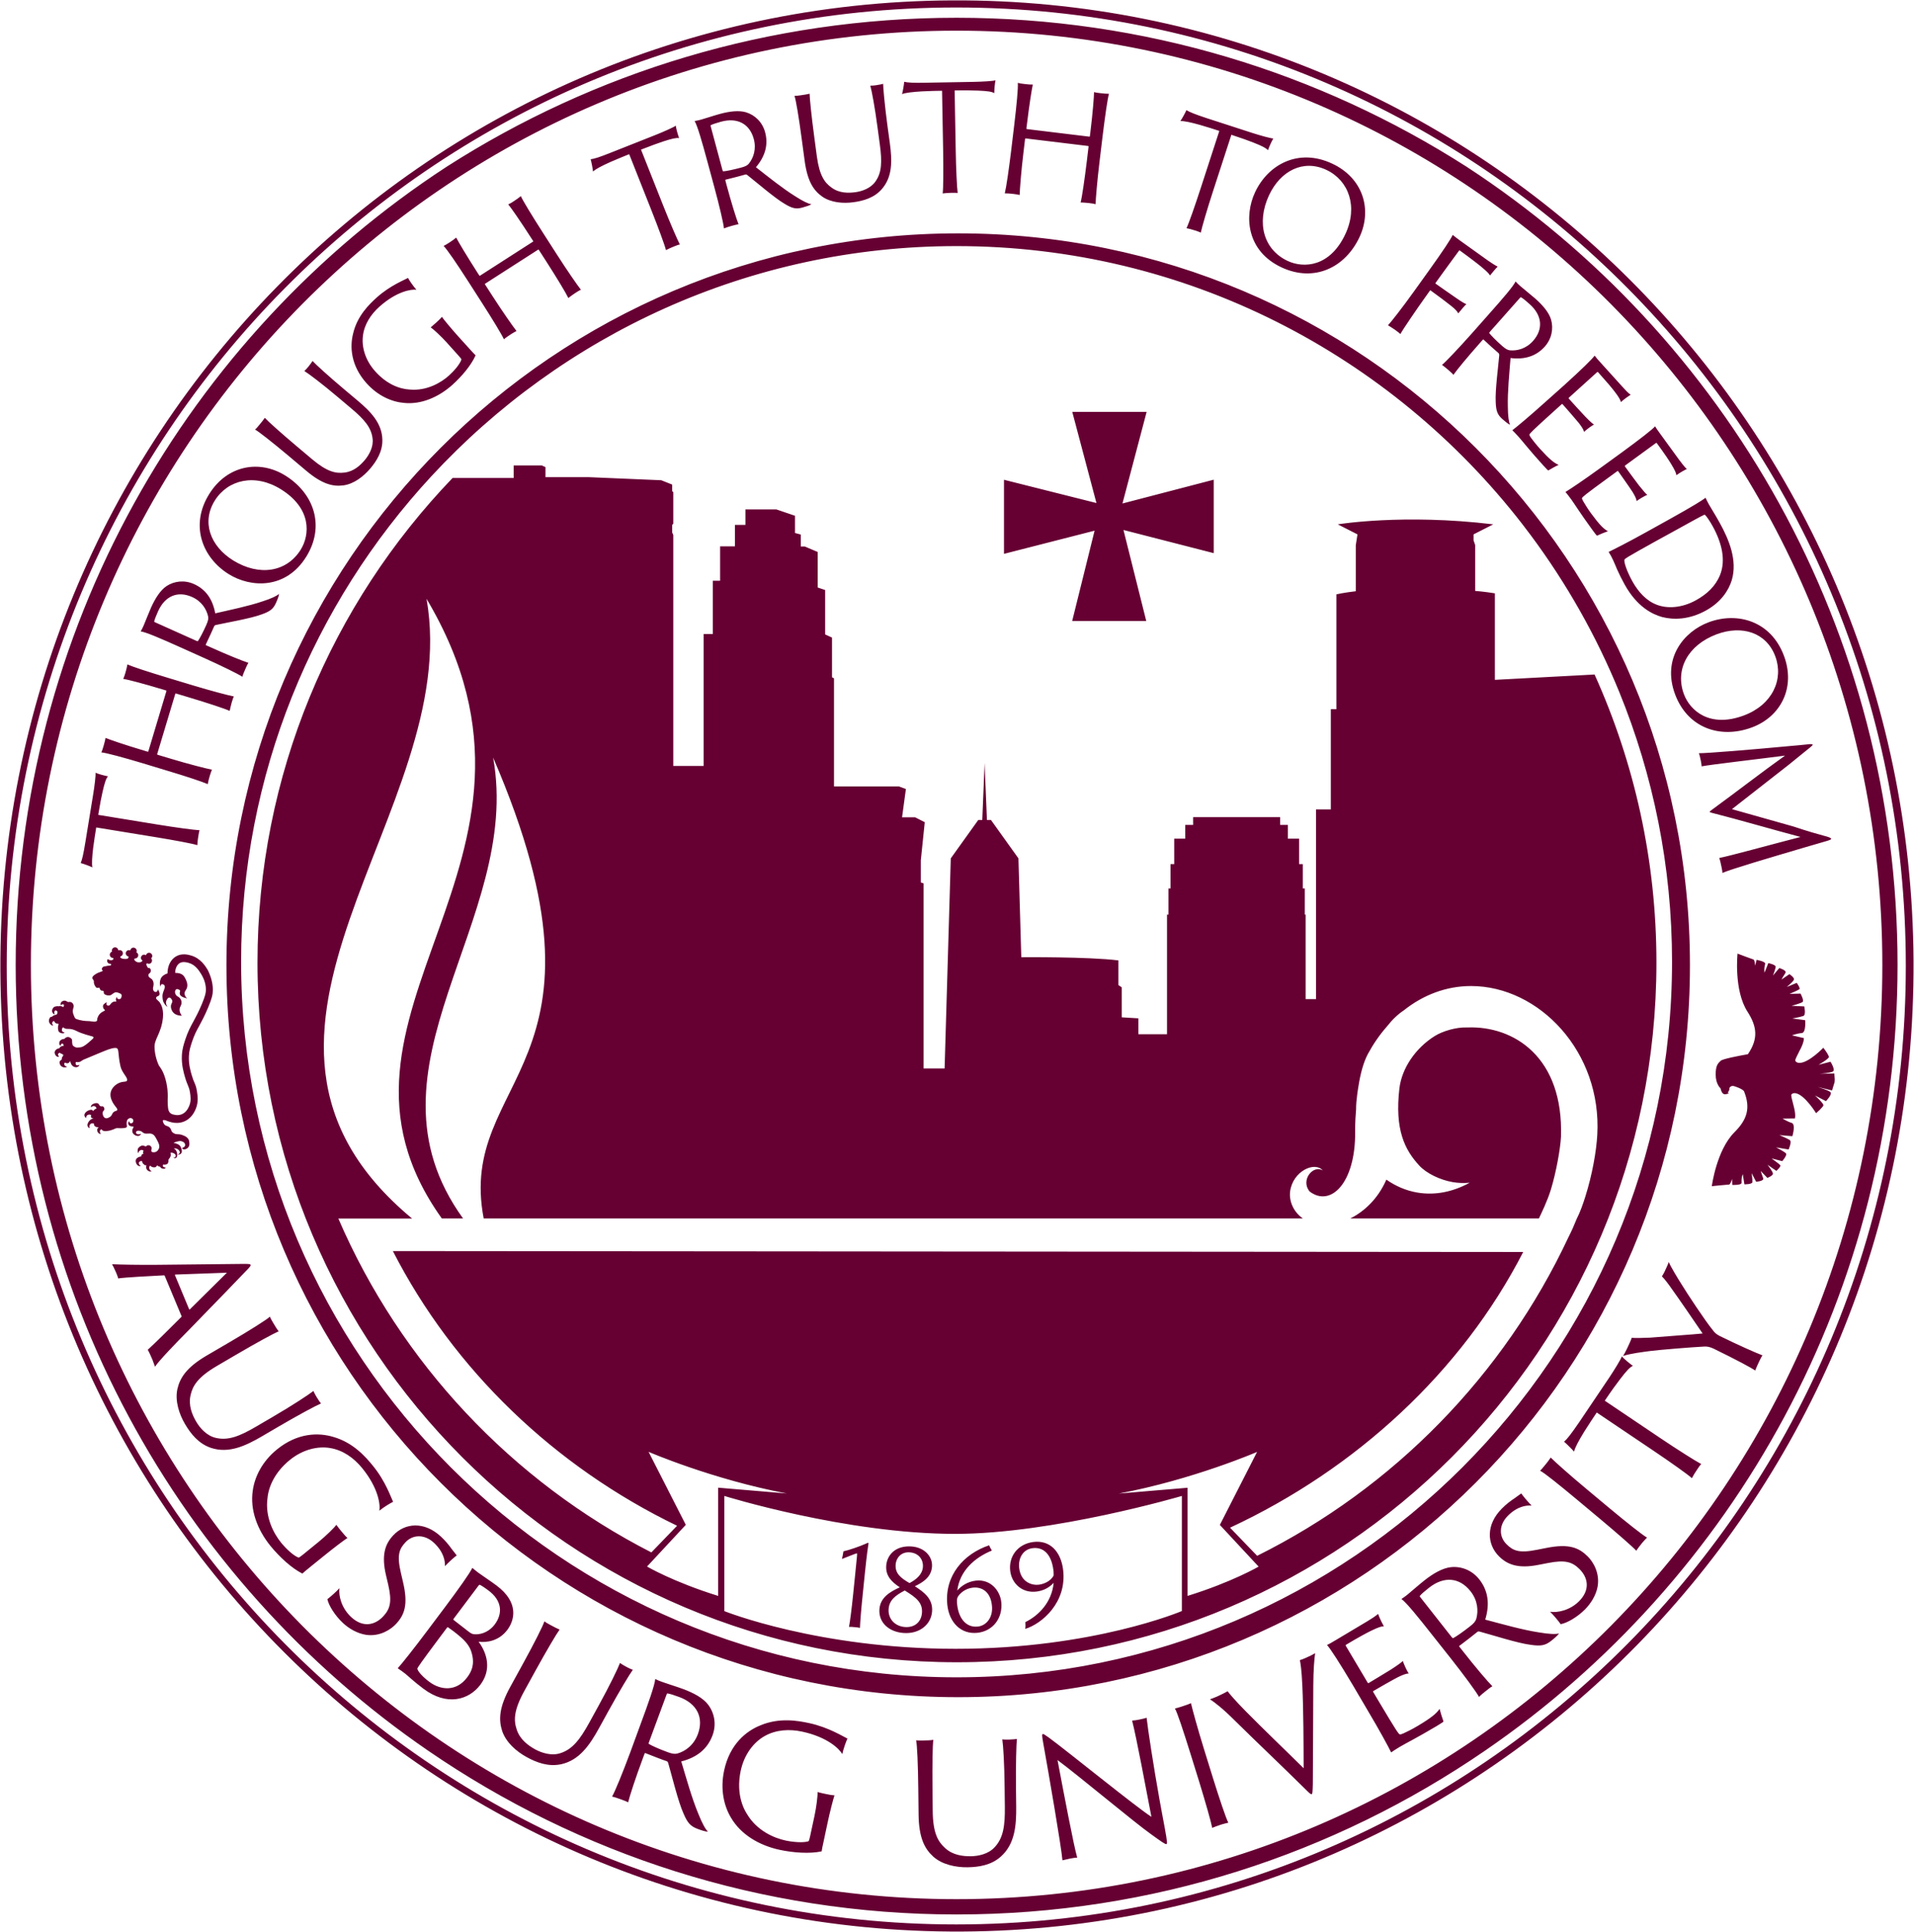 <?xml version="1.0" encoding="utf-8"?>
<!-- Generator: Adobe Illustrator 22.0.1, SVG Export Plug-In . SVG Version: 6.00 Build 0)  -->
<svg version="1.1" id="Layer_1" xmlns="http://www.w3.org/2000/svg" xmlns:xlink="http://www.w3.org/1999/xlink" x="0px" y="0px"
	 width="247.83px" height="250.1px" viewBox="0 0 247.83 250.1" enable-background="new 0 0 247.83 250.1" xml:space="preserve">
<path fill="#660033" d="M27.56,128.19c-0.01,0.53-0.1,1.02-0.61,2.24c-0.45,1.07-0.81,1.74-1.13,2.33
	c-0.36,0.66-0.65,1.18-0.95,2.09c-0.21,0.64-0.38,1.15-0.41,1.87c-0.05,1.04,0.21,1.94,0.37,2.48c0.13,0.45,0.24,0.72,0.34,0.94
	c0.13,0.31,0.25,0.58,0.33,1.13c0.09,0.6,0.21,1.34-0.12,2.2c-0.33,0.86-0.86,1.44-1.55,1.72c-0.16,0.07-0.33,0.11-0.48,0.14
	c-0.55,0.1-1.03,0-1.36-0.1c-0.14-0.03-0.34-0.11-0.56-0.2c-0.05-0.02-0.13-0.02-0.26-0.03c-0.04,0-0.05,0-0.06,0.01
	c-0.07,0.05,0.01,0.33,0.13,0.5c0.22,0.32,0.46,0.18,0.75,0.48c0.26,0.28,0.1,0.46,0.49,0.7c0.39,0.24,0.56,0.06,1.08,0.23
	c0.51,0.17,0.88,0.41,0.94,0.86c0.03,0.25,0.07,0.54-0.15,0.78c-0.23,0.24-0.51,0.28-0.66,0.2c-0.08-0.04-0.14-0.13-0.14-0.14
	c0,0,0.41-0.09,0.42-0.37c0.01-0.28-0.2-0.44-0.5-0.52c-0.3-0.08-1,0.19-0.99,0.24c0,0.01,0.12,0,0.28,0.05
	c0.16,0.05,0.33,0.12,0.49,0.25c0.16,0.13,0.24,0.45,0.26,0.51c0.03,0.12,0.09,0.37-0.06,0.54c-0.07,0.08-0.2,0.15-0.32,0.14
	c-0.06-0.01-0.13-0.04-0.13-0.05c0-0.01,0.05,0,0.1-0.01c0.09-0.02,0.16-0.11,0.18-0.18c0.05-0.17-0.14-0.37-0.29-0.46
	c-0.22-0.13-0.48-0.1-0.48-0.07c0,0.01,0.04,0.03,0.09,0.05c0.24,0.13,0.31,0.45,0.32,0.53c0.02,0.11,0.09,0.42-0.08,0.58
	c-0.01,0.01-0.12,0.12-0.23,0.09c-0.08-0.02-0.17-0.12-0.17-0.12s0.14,0.06,0.24-0.01c0.1-0.07,0.09-0.29,0.01-0.37
	c-0.08-0.08-0.17-0.15-0.3-0.19c-0.12-0.03-0.27-0.04-0.3-0.02c-0.04,0.03,0.02,0.11,0.02,0.24c0.01,0.17-0.06,0.3-0.09,0.36
	c-0.09,0.17-0.16,0.17-0.2,0.31c-0.03,0.1,0.01,0.11-0.01,0.23c-0.01,0.06-0.04,0.24-0.18,0.33c-0.08,0.04-0.17,0.05-0.3,0.07
	c-0.03,0-0.05,0-0.07,0c-0.05-0.01-0.07-0.02-0.09-0.02c-0.05,0.01-0.1,0.1-0.09,0.18c0.02,0.12,0.19,0.22,0.31,0.21
	c0.02,0,0.05-0.01,0.06,0.01c0.01,0.02-0.03,0.08-0.07,0.11c-0.09,0.06-0.23,0.06-0.39,0.01c-0.21-0.07-0.25-0.23-0.26-0.24
	c-0.02-0.01-0.04,0-0.04,0c-0.05,0.01-0.13-0.02-0.19-0.06c-0.17-0.13-0.15-0.11-0.25,0.03c-0.08,0.12-0.19,0.12-0.33,0.12
	c-0.13,0-0.33-0.07-0.43-0.18c-0.01-0.01-0.03-0.03-0.05-0.03c-0.06,0-0.13,0.16-0.12,0.3c0.01,0.15,0.13,0.33,0.26,0.38
	c0.01,0.01,0.04,0.02,0.04,0.03c0,0.03-0.13,0.05-0.23,0.03c-0.19-0.03-0.31-0.17-0.34-0.2c-0.01-0.01-0.18-0.23-0.12-0.48
	c0.04-0.17,0.05-0.12,0.04-0.13c0,0,0,0-0.03,0.01c0,0-0.01,0-0.02,0c-0.22,0.04-0.32-0.16-0.32-0.16c-0.07-0.01-0.1-0.06-0.14-0.16
	c-0.01-0.02-0.03-0.09-0.06-0.17c-0.01-0.02-0.01-0.03-0.01-0.03c-0.05-0.06-0.29-0.02-0.38,0.12c-0.08,0.14,0.01,0.34,0.12,0.42
	c0.06,0.05,0.11,0.06,0.1,0.07c-0.01,0.03-0.23,0.05-0.37-0.05c-0.21-0.15-0.36-0.54-0.25-0.79c0.12-0.26,0.53-0.39,0.61-0.38
	c0.01,0,0.04,0.01,0.06-0.01c0.02-0.02,0.01-0.05,0.01-0.08c0-0.1,0.11-0.21,0.21-0.25c0.04-0.01,0.07-0.01,0.08-0.03
	c0.01-0.04-0.06-0.06-0.07-0.14c0-0.06,0.03-0.12,0.06-0.18c0.01-0.02,0.02-0.03,0.02-0.04c0-0.06-0.13-0.12-0.24-0.12
	c-0.19-0.01-0.38,0.16-0.43,0.33c-0.02,0.05-0.01,0.09-0.02,0.09c-0.03,0-0.12-0.26-0.06-0.52c0.02-0.08,0.08-0.19,0.26-0.33
	c0.05-0.04,0.24-0.17,0.45-0.13c0.21,0.04,0.33,0.14,0.4,0.09c0.02-0.01,0.01-0.03,0.03-0.06c0.06-0.09,0.26-0.11,0.41-0.05
	c0.15,0.07,0.26,0.23,0.25,0.37c0,0.06-0.03,0.09-0.04,0.2c-0.01,0.09-0.02,0.15,0.01,0.2c0.06,0.12,0.3,0.13,0.47,0.09
	c0.35-0.07,0.49-0.45,0.51-0.49c0.12-0.35-0.05-0.69-0.25-1.06c-0.23-0.43-0.34-0.65-0.6-0.78c-0.45-0.21-0.84,0.1-1.24-0.21
	c-0.08-0.06-0.14-0.13-0.28-0.18c-0.19-0.07-0.49-0.09-0.58,0.07c-0.04,0.06-0.04,0.15-0.01,0.21c0.08,0.14,0.34,0.16,0.51,0.11
	c0.06-0.02,0.11-0.05,0.12-0.04c0.02,0.02-0.07,0.16-0.2,0.23c-0.22,0.12-0.48-0.01-0.54-0.04c-0.06-0.03-0.28-0.14-0.36-0.38
	c-0.07-0.21,0-0.41,0.01-0.43c0.06-0.15,0.16-0.23,0.12-0.29c-0.02-0.04-0.08-0.03-0.18-0.04c-0.1-0.01-0.28-0.04-0.4-0.15
	c-0.11-0.11-0.14-0.29-0.08-0.41c0.02-0.05,0.07-0.11,0.1-0.1c0.04,0.01,0.01,0.12,0.08,0.19c0.06,0.07,0.18,0.07,0.26,0.04
	c0.15-0.05,0.23-0.24,0.19-0.39c-0.04-0.18-0.22-0.24-0.23-0.25c-0.17-0.06-0.35,0.02-0.45,0.11c-0.18,0.16-0.18,0.43-0.18,0.58
	c0,0.26,0.08,0.35,0.01,0.45c-0.05,0.08-0.16,0.12-0.43,0.14c-0.42,0.04-0.56-0.01-0.8,0c-0.32,0.02-0.25,0.12-0.86,0.29
	c0,0-0.79,0.22-1.04,0.01c-0.07-0.06-0.09-0.09-0.09-0.09c-0.02-0.02-0.02-0.04-0.03-0.04c-0.04-0.02-0.1,0.02-0.14,0.05
	c-0.11,0.08-0.1,0.26-0.06,0.37c0.04,0.11,0.1,0.15,0.09,0.17c-0.03,0.03-0.34-0.05-0.43-0.32c-0.06-0.16-0.03-0.37,0.07-0.47
	c0.03-0.03,0.09-0.07,0.08-0.09c-0.01-0.01-0.04,0-0.05,0c-0.12,0.03-0.4-0.03-0.51-0.22c-0.02-0.03-0.06-0.11-0.04-0.24
	c0,0-0.17-0.06-0.3-0.03c-0.14,0.03-0.26,0.16-0.29,0.3c-0.04,0.16,0.05,0.28,0.01,0.3c-0.04,0.02-0.18-0.08-0.24-0.23
	c-0.12-0.31,0.2-0.68,0.22-0.7c0.04-0.04,0.21-0.24,0.43-0.28c0.03,0,0.12-0.02,0.12-0.03c0-0.01-0.03-0.01-0.06-0.01
	c-0.04,0-0.18-0.02-0.25-0.12c-0.04-0.06-0.06-0.14-0.03-0.21c0.01-0.04,0.03-0.05,0.03-0.07c-0.01-0.07-0.26-0.14-0.44-0.05
	c-0.11,0.06-0.21,0.18-0.22,0.31c0,0.05,0.01,0.08-0.01,0.09c-0.03,0.01-0.19-0.15-0.21-0.33c-0.03-0.3,0.32-0.54,0.38-0.57
	c0.23-0.15,0.57-0.22,0.67-0.1c0.03,0.03,0.06,0.1,0.09,0.09c0.02,0,0.02-0.03,0.04-0.05c0.05-0.05,0.13-0.15,0.26-0.21
	c0.06-0.03,0.09-0.02,0.1-0.05c0.03-0.06-0.02-0.15-0.06-0.2c-0.09-0.12-0.27-0.15-0.39-0.11c-0.14,0.04-0.21,0.15-0.24,0.12
	c-0.03-0.02-0.01-0.11,0.02-0.17c0.09-0.2,0.33-0.27,0.41-0.3c0.11-0.03,0.34-0.1,0.51,0.02c0.15,0.1,0.11,0.24,0.27,0.32
	c0.15,0.07,0.23-0.03,0.36,0.05c0.14,0.08,0.2,0.3,0.15,0.44c-0.04,0.1-0.1,0.09-0.16,0.21c-0.09,0.17-0.04,0.35-0.02,0.42
	c0.02,0.07,0.08,0.33,0.29,0.42c0.29,0.13,0.64-0.15,0.68-0.18c0.27-0.22,0.19-0.42,0.47-0.62c0.22-0.16,0.37-0.1,0.42-0.22
	c0.09-0.19-0.25-0.43-0.51-0.87c-0.11-0.18-0.47-0.78-0.34-1.41c0.14-0.7,0.8-1.09,0.91-1.15c0.63-0.36,1.11-0.15,1.21-0.4
	c0.15-0.36-0.65-0.97-0.85-1.84c-0.4-1.73-0.09-2.4-0.68-2.38c-0.5,0.01-1.19,0.31-1.78,0.55c-0.59,0.24-2.15,0.9-2.3,0.96
	c-0.15,0.06-0.36,0.24-0.46,0.28c-0.03,0.01-0.28,0.08-0.45,0.04c-0.01,0-0.07-0.02-0.1,0.01c-0.04,0.03-0.04,0.09-0.04,0.12
	c0,0.14,0.02,0.26,0.19,0.29c0.15,0.03,0.25-0.09,0.28-0.06c0.03,0.03-0.03,0.16-0.14,0.23c-0.16,0.12-0.44,0.1-0.62-0.02
	c-0.29-0.18-0.31-0.42-0.36-0.51c-0.05-0.09-0.06-0.18-0.08-0.18c-0.03,0-0.03,0.09-0.09,0.17c-0.09,0.1-0.26,0.13-0.38,0.09
	c-0.14-0.04-0.12-0.08-0.2-0.05c-0.08,0.03-0.12,0.24,0.03,0.39c0.1,0.1,0.25,0.09,0.25,0.13c0,0.04-0.16,0.07-0.18,0.07
	c-0.07,0.01-0.22,0.03-0.38-0.04c-0.06-0.03-0.23-0.11-0.33-0.31c-0.01-0.03-0.13-0.27-0.03-0.44c0.02-0.03,0.05-0.07,0.1-0.11
	c0.07-0.04,0.17-0.12,0.15-0.17c0,0-0.01-0.14,0.06-0.26c0.03-0.05,0.03-0.03,0.07-0.09c0.03-0.06,0.08-0.13,0.06-0.21
	c-0.08-0.03-0.17-0.12-0.18-0.12c-0.06-0.01-0.1-0.01-0.15-0.04c-0.06-0.04-0.06-0.08-0.09-0.09c0,0-0.01,0-0.01,0
	c-0.05,0-0.24,0.05-0.25,0.21c-0.01,0.15,0.15,0.24,0.1,0.3c-0.06,0.06-0.3,0-0.43-0.22c-0.13-0.22-0.16-0.42,0.03-0.64
	c0.18-0.22,0.36-0.19,0.42-0.22c0.02-0.01,0.04-0.01,0.05-0.02c0.01-0.01,0.01-0.02,0.02-0.03c0.08-0.1,0.08-0.11,0.11-0.14
	c0.07-0.06,0.16-0.09,0.24-0.11c0.12-0.05,0.21-0.03,0.22-0.07c0.01-0.03-0.05-0.05-0.08-0.13c-0.02-0.06,0-0.09-0.03-0.11
	c-0.02-0.02-0.06-0.02-0.1-0.01c-0.02,0-0.05,0-0.08,0.02c-0.01,0.01-0.06,0.03-0.09,0.08c-0.04,0.08,0.01,0.17-0.02,0.18
	c-0.01,0.01-0.12-0.07-0.15-0.11c-0.04-0.06-0.06-0.21-0.04-0.33c0.02-0.12,0.07-0.18,0.11-0.22c0.03-0.04,0.13-0.1,0.14-0.11
	c0.07-0.05,0.15-0.09,0.24-0.1c0.05,0,0.09,0,0.16-0.03c0.09-0.04,0.1-0.11,0.18-0.15c0.05-0.03,0.19-0.11,0.36-0.08
	c0.06,0.01,0.12,0.03,0.18,0.07c0.16,0.05,0.24,0.21,0.25,0.22c0.06,0.11,0.02,0.16,0.04,0.39c0.02,0.21,0.03,0.31,0.09,0.4
	c0.08,0.12,0.37,0.31,0.62,0.28c0.26-0.03,0.46,0,0.74-0.16c0.28-0.16,0.56-0.37,0.87-0.66c0.23-0.21,0.67-0.5,0.33-0.61
	c-0.28-0.09-1.33-0.33-2.07-0.71c-0.74-0.38-1.1-0.24-1.36-0.29c-0.27-0.05-0.33-0.18-0.37-0.18c-0.05,0-0.08,0.05-0.1,0.07
	c-0.09,0.12-0.12,0.35,0,0.47c0.1,0.11,0.26,0.08,0.26,0.13c0,0.04-0.12,0.11-0.25,0.1c-0.2-0.01-0.46-0.11-0.53-0.31
	c-0.06-0.2-0.07-0.38-0.06-0.53c0.01-0.15,0.05-0.16,0.06-0.27c0.02-0.1,0-0.17-0.1-0.15c-0.13,0.03-0.28-0.05-0.36-0.16
	c-0.08-0.12-0.08-0.16-0.13-0.17c-0.08-0.03-0.25,0.13-0.22,0.33c0.02,0.14,0.15,0.23,0.12,0.26c-0.03,0.03-0.17-0.05-0.18-0.05
	c-0.06-0.03-0.19-0.11-0.28-0.27c-0.03-0.05-0.12-0.23-0.07-0.45c0.01-0.03,0.06-0.29,0.24-0.36c0.03-0.01,0.14-0.02,0.14-0.02
	s0.08-0.08,0.12-0.1c0.02-0.01,0.05-0.05,0.18-0.1c0.13-0.05,0.23-0.05,0.3-0.08c0.06-0.02,0.13-0.27,0.11-0.36
	c-0.02-0.09-0.16-0.15-0.18-0.17c0,0-0.08-0.08-0.18,0.08c-0.1,0.15,0.01,0.41-0.03,0.42c-0.07,0.02-0.24-0.18-0.28-0.28
	c-0.04-0.1-0.05-0.28,0.04-0.43c0.09-0.15,0.16-0.3,0.51-0.33c0.07-0.01,0.12-0.03,0.19-0.01c0.02,0.01,0.04,0.01,0.05,0.02
	c0.01,0,0.02-0.01,0.03-0.01c0.13-0.03,0.13-0.04,0.17-0.04c0.09,0,0.18,0.02,0.25,0.06c0.13,0.03,0.18,0.1,0.22,0.08
	c0.03-0.02-0.01-0.07,0.02-0.15c0.02-0.06,0.05-0.07,0.05-0.11c-0.01-0.03-0.03-0.05-0.07-0.07c-0.02-0.01-0.04-0.03-0.08-0.03
	c-0.01,0-0.07-0.01-0.12,0.01c-0.08,0.04-0.09,0.14-0.13,0.13c-0.01,0-0.05-0.13-0.05-0.18c0-0.01,0-0.02,0-0.03
	c0-0.04,0.02-0.09,0.04-0.14c0.09-0.18,0.34-0.29,0.55-0.26c0.06,0.01,0.11,0.04,0.16,0.07c0.03,0.01,0.05,0.02,0.07,0.03
	c0.02,0.01,0.04,0.03,0.06,0.04c0.03,0.01,0.07,0.03,0.12,0.04c0.07,0.01,0.12-0.03,0.2-0.02c0.06,0.01,0.21,0.03,0.33,0.15
	c0.04,0.05,0.08,0.1,0.1,0.16c0.09,0.14,0.06,0.31,0.06,0.33c-0.02,0.12-0.23,0.52-0.02,1.01c0.21,0.48,0.12,0.53,0.77,0.69
	c0.66,0.16,1.04,0.13,1.28,0.15c0.5,0.05,0.68,0.1,0.79,0.05c0.11-0.05,0.22-0.01,0.22-0.2c0-0.16,0.05-0.28,0.09-0.38
	c0.09-0.22,0.21-0.36,0.26-0.41c0.03-0.03,0.15-0.16,0.35-0.27c0.18-0.11,0.3-0.13,0.31-0.2c0-0.06-0.08-0.07-0.15-0.18
	c-0.1-0.13-0.14-0.34-0.07-0.5c0.03-0.07,0.08-0.11,0.17-0.18c0.09-0.08,0.25-0.18,0.28-0.15c0.03,0.03-0.07,0.12-0.03,0.24
	c0.02,0.08,0.09,0.15,0.17,0.17c0.08,0.02,0.15-0.01,0.18-0.02c0.09-0.04,0.1-0.09,0.23-0.24c0.09-0.1,0.14-0.15,0.22-0.19
	c0.03-0.01,0.1-0.05,0.2-0.07c0.15-0.03,0.23,0.03,0.26-0.01c0.03-0.04-0.04-0.09-0.04-0.24c0-0.08,0.02-0.14,0.03-0.18
	c0-0.01,0.06-0.17,0.09-0.16c0.03,0.01,0,0.12,0.08,0.2c0.05,0.05,0.11,0.06,0.13,0.06c0.12,0.02,0.26,0.01,0.32-0.09
	c0.02-0.03,0.05-0.1,0.07-0.17c0.02-0.1,0.03-0.16,0.02-0.25c-0.01-0.09-0.07-0.12-0.14-0.18c-0.05-0.03-0.13-0.06-0.22-0.1
	c-0.09-0.04-0.31-0.11-0.48-0.07c-0.17,0.05-0.42,0.27-0.52,0.33c-0.29,0.16-1,0.01-0.95-0.32c0.03-0.22-0.1-0.2-0.13-0.22
	c-0.05-0.04-0.1,0.01-0.19-0.03c-0.11-0.05-0.17-0.16-0.18-0.19c-0.04-0.09-0.02-0.11-0.05-0.15c-0.08-0.08-0.21,0.04-0.37-0.02
	c-0.1-0.04-0.15-0.13-0.24-0.29c-0.03-0.06-0.09-0.17-0.12-0.33c-0.01-0.11,0-0.12,0-0.21c-0.03-0.23-0.19-0.28-0.21-0.42
	c-0.03-0.26,0.46-0.56,0.78-0.7c0.28-0.12,0.59-0.18,0.58-0.27c0-0.04-0.08-0.05-0.11-0.12c-0.04-0.1,0.02-0.25,0.12-0.34
	c0.06-0.06,0.12-0.07,0.59-0.16c0.19-0.03,0.37-0.02,0.44-0.08c0.06-0.05,0.08-0.08,0.03-0.14c-0.08-0.1-0.24,0.04-0.44-0.22
	c-0.13-0.17-0.04-0.36,0.01-0.43c0.54,0.34,0.74,0,0.74,0s-0.01-0.07-0.02-0.15c-0.11,0-0.16-0.01-0.24-0.05
	c-0.1-0.06-0.18-0.16-0.2-0.28c-0.03-0.12,0-0.25,0.09-0.35c0-0.01,0.01-0.01,0.01-0.02c0.05-0.06,0.11-0.09,0.18-0.11
	c-0.05-0.14-0.03-0.3,0.08-0.42c0,0,0-0.01,0.01-0.01c0.16-0.17,0.42-0.18,0.59-0.02c0.08,0.08,0.13,0.18,0.13,0.28
	c0.15-0.07,0.33-0.04,0.46,0.07c0.17,0.16,0.18,0.42,0.02,0.59c-0.04,0.04-0.09,0.08-0.14,0.1c-0.04,0.02-0.08,0.04-0.09,0.08
	c-0.01,0.08,0.11,0.17,0.21,0.21c0.21,0.08,0.78,0.1,0.82-0.05c0.01-0.04,0.04-0.13,0.05-0.21c-0.18-0.02-0.33-0.16-0.36-0.34
	c-0.03-0.16,0.04-0.31,0.16-0.4c0.05-0.04,0.11-0.07,0.18-0.08c0.08-0.02,0.16,0,0.24,0.03c0.03-0.17,0.15-0.31,0.33-0.35
	c0,0,0.01,0,0.01,0c0.09-0.02,0.18,0,0.26,0.04c0.12,0.06,0.2,0.16,0.23,0.3c0.01,0.07,0.01,0.13-0.01,0.19
	c-0.01,0.02-0.02,0.05-0.03,0.07c0.12,0.06,0.21,0.17,0.24,0.31c0.03,0.19-0.07,0.37-0.23,0.45c-0.03,0.01-0.07,0.03-0.1,0.03
	c-0.05,0.01-0.09,0.01-0.13,0c-0.04,0.06-0.08,0.15-0.03,0.21c0.28,0.39,0.67,0.29,0.7,0.29c0.19,0,0.29-0.13,0.35-0.22
	c-0.06-0.04-0.12-0.09-0.16-0.16c-0.03-0.05-0.04-0.1-0.05-0.15c-0.02-0.16,0.07-0.33,0.22-0.41c0.14-0.07,0.31-0.06,0.43,0.03
	c0.03-0.11,0.1-0.21,0.21-0.27c0.2-0.11,0.45-0.03,0.56,0.17c0.05,0.1,0.06,0.2,0.03,0.3c-0.02,0.08-0.06,0.15-0.13,0.2
	c0.03,0.03,0.05,0.06,0.07,0.1c0,0.01,0.01,0.01,0.01,0.02c0.09,0.2,0.01,0.44-0.18,0.54c-0.15,0.08-0.33,0.06-0.45-0.04l-0.08,0.21
	l0.22,0.42c0.04-0.01,0.12-0.02,0.19,0.01c0.05,0.01,0.11,0.08,0.11,0.09c0.08,0.11,0.09,0.29,0.03,0.43c0,0.02-0.07,0.12-0.11,0.14
	c-0.07,0.06-0.14,0.1-0.16,0.2c0,0.01-0.01,0.07,0.01,0.16c0.08,0.28,0.35,0.27,0.52,0.53c0.12,0.2,0.15,0.38,0.14,0.6
	c-0.01,0.19-0.07,0.38-0.08,0.45c0,0.08,0,0.42,0.29,0.49c0.3,0.07,0.35-0.33,0.35-0.33s0.36,0.57,0.16,0.76
	c-0.2,0.2-0.3,0.1-0.39,0.3s0.31,0.39,0.48,0.65c0.16,0.26,0.62,0.96,0.32,2.52c-0.03,0.13-0.05,0.26-0.09,0.38
	c-0.03,0.15-0.07,0.3-0.13,0.45c-0.1,0.31-0.21,0.59-0.32,0.83c-0.08,0.18-0.16,0.36-0.23,0.52c-0.05,0.13-0.1,0.26-0.14,0.38
	c0,0.01-0.01,0.03-0.01,0.04c-0.06,0.18-0.09,0.36-0.09,0.54c-0.01,0.78,0.23,1.8,0.57,2.49c0.24,0.35,0.45,0.62,0.67,1.21
	c0.51,1.35,0.48,2.76,0.48,2.76c-0.02,0.51-0.03,0.67,0,1.17c0.01,0.1,0.03,0.47,0.09,0.64c0.09,0.24,0.19,0.4,0.48,0.52
	c0.3,0.09,0.76,0.2,1.23,0.01c0.65-0.26,0.91-0.94,1-1.16c0.23-0.6,0.15-1.15,0.07-1.68c-0.07-0.42-0.14-0.61-0.26-0.89
	c-0.1-0.24-0.23-0.54-0.38-1.06c-0.17-0.6-0.47-1.6-0.41-2.81c0.04-0.86,0.25-1.48,0.46-2.13c0.33-0.99,0.65-1.58,1.02-2.26
	c0.31-0.57,0.66-1.21,1.09-2.23c0.49-1.17,0.53-1.52,0.54-1.87c0.01-0.7-0.2-1.39-0.61-2.06c-0.28-0.45-0.74-1.2-1.61-1.45
	c-0.24-0.07-0.75-0.21-1.16,0.02c-0.37,0.22-0.59,0.7-0.6,1.27c0.01,0,0.03,0,0.04,0c0.22,0.02,0.86,0,1.17,0.54
	c0.31,0.54,0.57,1.14,0.16,1.71c-0.42,0.58,0.18,1.06,0.18,1.06s-0.82-0.15-0.93-0.51c-0.11-0.36,0.18-0.48-0.11-0.62
	c-0.29-0.14-0.41-0.09-0.5,0.13c-0.09,0.22,0.03,0.61,0.34,0.76c0.31,0.15,0.69,0.64,0.34,1.27c-0.35,0.62,0.18,1.2,0.18,1.2
	s-1.01,0.08-1.33-0.76c-0.32-0.84,0.32-0.86,0.01-1.35c-0.32-0.49-0.6-0.1-0.71,0.24c-0.11,0.34,0.17,0.75,0.17,0.75
	s-0.14-0.07-0.34-0.34c-0.2-0.27-0.27-0.43-0.31-0.95c-0.04-0.52,0.24-0.91,0.3-1.24c0.06-0.33-0.26-0.48-0.42-0.4
	c-0.16,0.07-0.16,0.32-0.16,0.32s-0.28-0.98,0.39-1.47c0.18-0.13,0.37-0.22,0.54-0.27c0-0.95,0.4-1.79,1.1-2.2
	c0.78-0.46,1.63-0.21,1.94-0.12c1.24,0.35,1.88,1.39,2.18,1.89C27.32,126.43,27.57,127.3,27.56,128.19z M237.57,139.72l-0.06-0.75
	l-1.9,0.04c0.15-0.01,1.36-0.1,1.71-0.29c0.38-0.2-0.3-1.27-0.3-1.27l-1.55,0.4c0,0,1.31-0.76,1.34-1c0.02-0.18-0.39-0.77-0.6-1.05
	c-0.07-0.1-0.12-0.16-0.12-0.16s-1.84,1.92-3.05,1.96c-0.27,0.01-0.49-0.09-0.57-0.26c-0.07-0.15,0.17-0.56,0.6-1.43
	c0.03-0.05,0.06-0.1,0.08-0.14c0.48-0.97,0.42-1.38,0.42-1.38h0c0,0,0,0,0,0l-1.55-0.36c0.04-0.01,0.7-0.25,1.27-0.29
	c0.59-0.05,0.45-1.67,0.45-1.67l-1.67-0.22c0,0,1.04-0.19,1.42-0.32c0.39-0.13,0.13-1.24,0.13-1.24l-1.64-0.08
	c0,0,1.21-0.32,1.43-0.5c0.21-0.19-0.27-1.08-0.27-1.08l-1.43,0.04c0,0,1.15-0.49,1.29-0.61c0.14-0.12-0.35-0.82-0.35-0.82
	l-1.29,0.53c0,0,0.87-0.71,0.93-0.97c0.06-0.26-0.59-0.69-0.59-0.69l-1.03,0.7c0,0,0.28-0.51,0.51-0.85
	c0.23-0.34-0.79-0.64-0.79-0.64l-0.82,0.97c0.02-0.05,0.33-0.86,0.35-1.13c0.01-0.28-0.95-0.48-0.95-0.48l-0.49,1.23
	c0,0-0.12-0.41,0.08-1.12c0.09-0.32-1.11-0.53-1.11-0.53l-0.2,0.76c0,0-0.03-0.76-0.22-0.81c-0.19-0.05-2.05-0.76-2.05-0.76
	s-0.5,4.75,1.29,7.52c1.24,1.93,1.41,3.5,0.08,5.46l-0.02,0.04c-0.01,0-0.02,0.01-0.03,0.01c-1.15,0.2-3.26,0.61-3.49,0.84
	c-0.33,0.32-0.67,0.56-0.66,1.81c0.01,1.26,0.63,1.76,0.63,1.76s0.13,0.79,0.57,0.77c0.44-0.02,0.5-0.18,0.5-0.18s0,0-0.01,0
	c-0.02,0-0.08-0.01-0.15-0.04c0,0,0.18-0.11,0.24-0.44c0,0,0-0.05-0.01-0.14h0c0,0,0.18-0.38,0.61-0.25
	c0.35,0.11,0.82,0.28,1.13,0.5c0.06,0.05,0.11,0.1,0.16,0.15c0,0.01,0.01,0.02,0.01,0.04c0.87,2.18,0.37,3.66-1.25,5.28
	c-2.33,2.33-2.93,6.98-2.93,6.98s2.04-0.21,2.23-0.21c0.19-0.01,0.39-0.74,0.39-0.74l0.03,0.79c0,0,1.22,0.05,1.2-0.28
	c-0.04-0.73,0.16-1.11,0.16-1.11l0.21,1.31c0,0,0.98,0.01,1.03-0.27c0.04-0.27-0.09-1.13-0.1-1.18l0.59,1.12
	c0,0,1.06-0.08,0.91-0.46c-0.15-0.38-0.32-0.94-0.32-0.94l0.86,0.9c0,0,0.73-0.28,0.72-0.55c0-0.27-0.7-1.15-0.7-1.15l1.15,0.79
	c0,0,0.63-0.57,0.51-0.73c-0.11-0.15-1.13-0.88-1.13-0.88l1.38,0.35c0,0,0.66-0.77,0.49-0.99c-0.17-0.23-1.29-0.79-1.29-0.79
	l1.62,0.27c0,0,0.48-1.04,0.13-1.24c-0.35-0.21-1.32-0.62-1.32-0.62l1.68,0.14c0,0,0.47-1.55-0.09-1.72
	c-0.56-0.17-1.18-0.56-1.18-0.56l1.6-0.02c0,0,0.14-0.39-0.12-1.44c-0.26-1.05-0.43-1.54-0.32-1.68c0.11-0.14,0.35-0.19,0.61-0.13
	c1.18,0.3,2.57,2.57,2.57,2.57s0.93-0.79,0.95-1.03c0.03-0.24-1.09-1.26-1.09-1.26l1.42,0.73c0,0,0.89-0.91,0.56-1.18
	c-0.3-0.25-1.47-0.6-1.61-0.65l1.84,0.45l0.1-0.34l0.23-0.75L237.57,139.72z M22.65,165.07c-0.02-0.04,0-0.07,0.06-0.07l6.67-0.24
	l-4.79,4.74c-0.05,0.04-0.08,0.03-0.1-0.01L22.65,165.07z M23.51,170.39c0.02,0.06,0,0.07-0.03,0.1c-1.33,1.34-3.57,3.55-4.35,4.25
	c0.14,0.22,0.39,0.77,0.6,1.26c0.09,0.22,0.21,0.56,0.34,0.93c0.56-0.84,2.67-3.02,4.42-4.79c3.31-3.38,6.95-7.17,7.35-7.59
	c0.54-0.55,0.66-0.71,0.61-0.81c-0.05-0.12-0.33-0.12-1-0.12l-11.37,0.12c-2.25,0.01-4.31-0.02-5.57-0.08
	c0.09,0.15,0.33,0.63,0.5,1.03c0.17,0.42,0.25,0.59,0.29,0.81c1.03-0.15,3.95-0.29,5.93-0.4c0.05,0,0.08,0.02,0.1,0.07L23.51,170.39
	z M35.36,171.23c-0.16-0.28-0.35-0.59-0.41-0.78c-0.4,0.38-2.6,1.77-5.25,3.32l-2.91,1.7c-2.67,1.56-3.49,2.92-3.82,4.35
	c-0.34,1.54,0.24,3.27,0.99,4.54c0.72,1.22,1.74,2.54,3.37,3.08c2.28,0.75,4.44-0.24,6.61-1.51l2.15-1.26
	c2.63-1.54,4.85-2.72,5.47-2.98c-0.07-0.08-0.35-0.47-0.58-0.86c-0.11-0.19-0.31-0.54-0.4-0.76c-0.61,0.48-2.59,1.79-5.24,3.34
	l-2.19,1.28c-2.13,1.25-3.61,1.82-5.17,1.46c-1.19-0.25-2.09-1.27-2.57-2.1c-0.51-0.87-1.05-2.1-0.73-3.45
	c0.27-1.2,0.92-2.3,3.36-3.74l2.58-1.51c2.63-1.54,4.84-2.74,5.46-3C35.93,172.17,35.66,171.75,35.36,171.23 M42.08,201.31
	c1.12-0.91,2.45-1.92,2.91-2.21c-0.2-0.17-0.43-0.43-0.81-0.89c-0.2-0.25-0.46-0.57-0.63-0.81c-0.29,0.4-1.37,1.45-2.25,2.17
	l-2.1,1.71c-0.37,0.3-0.5,0.38-0.57,0.35c-0.65-0.25-1.59-1.14-2.23-1.92c-0.95-1.17-2.11-3.3-1.76-5.8
	c0.15-1.51,0.97-3.34,2.88-4.9c1.73-1.41,3.7-1.82,5.24-1.55c1.67,0.28,3.07,1.29,4.13,2.59c2.13,2.61,2.37,4.78,2.23,5.52
	c0.58-0.48,1.48-1.01,1.78-1.15c-0.24-0.47-0.95-2.63-2.61-4.66c-0.92-1.13-2.55-3.02-5.16-3.75c-1.84-0.55-4.57-0.57-7.28,1.64
	c-1.93,1.57-2.88,3.57-3.12,5.31c-0.38,2.49,0.59,5.08,2.3,7.18c1.17,1.43,2.73,2.87,4.12,3.57c0.15-0.15,0.44-0.38,1.17-0.98
	L42.08,201.31z M43.95,205.6c-0.39,0.45-1.31,1.25-1.56,1.42c0.17,0.83,1,2.14,2.01,3.08c0.8,0.75,1.87,1.36,3,1.54
	c1.82,0.26,3.23-0.72,3.86-1.39c1.1-1.18,1.63-2.47,0.92-5.46l-0.27-1.16c-0.55-2.34-0.21-3.11,0.59-3.97
	c0.98-1.05,2.5-1.04,3.68,0.06c1.29,1.2,1.47,2.4,1.43,3.03c0.5-0.53,1.34-1.28,1.53-1.39c-0.09-0.12-0.35-0.44-0.68-0.87
	c-0.3-0.43-0.75-0.99-1.36-1.56c-2.15-2.01-4.67-1.8-6.19-0.16c-1.03,1.1-1.55,2.51-0.93,5.15l0.29,1.24
	c0.5,2.17,0.26,3.12-0.65,4.09c-1.1,1.18-2.67,1.48-4.16,0.08C44.22,208.17,43.82,206.59,43.95,205.6 M61.99,205.23
	c0.04-0.05,0.08-0.07,0.13-0.07c0.15,0.06,0.57,0.32,1.13,0.74c1.74,1.3,1.89,2.95,0.8,4.41c-0.57,0.76-1.53,1.32-2.58,1.26
	c-0.31-0.02-0.46-0.1-0.77-0.33c-0.27-0.21-1.65-1.27-1.97-1.53c-0.04-0.06-0.03-0.1,0-0.14L61.99,205.23z M61.08,214
	c0.41,1.46-0.01,2.38-0.59,3.15c-1.4,1.87-3.43,1.67-4.89,0.58c-0.98-0.73-1.52-1.41-1.56-1.71c0-0.11,0.52-0.87,2.75-3.85
	l1.11-1.48c0.03-0.03,0.06-0.04,0.12-0.02c0.17,0.1,0.98,0.7,1.5,1.15C60.21,212.4,60.84,213.07,61.08,214 M55.34,211.09
	c-1.67,2.23-3.26,4.24-3.84,4.88c0.27,0.18,0.76,0.52,1.01,0.73c0.38,0.31,1.13,1.03,2.32,1.92c3.04,2.28,5.88,1.46,7.37-0.52
	c1.47-1.96,0.89-4.05-0.23-5.57c1.05,0.14,2.64-0.09,3.72-1.53c0.95-1.27,1.53-3.55-1.39-5.74c-0.86-0.64-1.75-1.21-2.39-1.68
	c-0.24-0.18-0.54-0.43-0.75-0.61c-0.34,0.71-1.71,2.64-3.55,5.1L55.34,211.09z M71.24,210.35c-0.28-0.15-0.6-0.33-0.75-0.46
	c-0.15,0.53-1.32,2.85-2.8,5.54l-1.62,2.95c-1.49,2.71-1.5,4.29-1.05,5.7c0.5,1.5,1.88,2.68,3.18,3.39
	c1.24,0.68,2.79,1.29,4.47,0.92c2.35-0.52,3.69-2.48,4.9-4.68l1.2-2.18c1.47-2.67,2.77-4.82,3.17-5.36
	c-0.1-0.03-0.54-0.22-0.93-0.44c-0.19-0.1-0.54-0.3-0.73-0.45c-0.28,0.73-1.3,2.86-2.78,5.55l-1.22,2.22
	c-1.19,2.16-2.17,3.41-3.69,3.9c-1.15,0.4-2.44-0.02-3.29-0.48c-0.88-0.49-1.98-1.26-2.4-2.59c-0.39-1.17-0.39-2.45,0.97-4.93
	l1.44-2.62c1.47-2.67,2.75-4.83,3.15-5.37C72.21,210.86,71.77,210.64,71.24,210.35 M86.32,219.34c0.03-0.08,0.04-0.12,0.13-0.11
	c0.3,0.04,0.88,0.23,1.5,0.46c2.32,0.86,3.2,2.68,2.41,4.81c-0.54,1.45-1.65,2.23-2.67,2.51c-0.33,0.08-0.67,0.03-1.26-0.19
	c-1.07-0.39-2.05-0.83-2.42-1.06c-0.03-0.04-0.04-0.08,0.01-0.2L86.32,219.34z M81.62,226.82c-0.97,2.62-1.99,5.12-2.37,5.76
	c0.24,0.04,0.85,0.25,1.21,0.38c0.34,0.13,0.7,0.26,0.87,0.37c0.23-0.92,0.95-3.13,1.89-5.66l0.23-0.62
	c0.03-0.08,0.05-0.12,0.11-0.1c0.88,0.35,2.32,0.91,2.75,1.04c0.1,0.04,0.17,0.11,0.21,0.24c0.46,1.59,1.3,5.06,2,6.58
	c0.5,1.17,0.89,1.61,1.8,1.95c0.48,0.18,1.05,0.37,1.35,0.36c-0.32-0.3-0.75-1.06-1.25-2.32c-0.84-2.01-1.55-4.58-2.21-6.77
	c2.05-0.52,3.4-1.63,4.05-3.38c0.54-1.45,0.23-2.91-0.57-3.97c-0.66-0.87-1.88-1.52-3.25-2.03c-0.7-0.26-2.29-0.76-2.69-0.91
	c-0.3-0.11-0.56-0.21-0.91-0.38c-0.05,0.74-0.85,3.03-1.92,5.91L81.62,226.82z M107.16,235.96c0.3-1.41,0.72-3.03,0.89-3.54
	c-0.26-0.01-0.6-0.06-1.19-0.19c-0.32-0.07-0.71-0.15-1-0.24c0.03,0.49-0.16,1.99-0.4,3.1l-0.57,2.65c-0.1,0.46-0.15,0.6-0.22,0.63
	c-0.66,0.21-1.96,0.11-2.94-0.1c-1.47-0.31-3.71-1.25-5-3.42c-0.82-1.27-1.33-3.21-0.82-5.62c0.47-2.18,1.74-3.73,3.11-4.49
	c1.47-0.83,3.21-0.92,4.84-0.57c3.3,0.71,4.83,2.24,5.2,2.91c0.16-0.74,0.52-1.71,0.67-2.01c-0.48-0.21-2.39-1.45-4.95-2
	c-1.43-0.31-3.88-0.76-6.37,0.31c-1.78,0.72-3.92,2.41-4.65,5.83c-0.52,2.44-0.02,4.59,0.89,6.1c1.27,2.18,3.65,3.59,6.29,4.16
	c1.81,0.39,3.93,0.53,5.45,0.2c0.02-0.21,0.1-0.57,0.3-1.5L107.16,235.96z M119.5,225.32c-0.32,0-0.69,0.01-0.88-0.03
	c0.13,0.54,0.25,3.13,0.28,6.2l0.04,3.37c0.03,3.09,0.8,4.48,1.89,5.48c1.17,1.06,2.96,1.41,4.44,1.39c1.42-0.02,3.07-0.25,4.34-1.4
	c1.79-1.61,2-3.97,1.97-6.49l-0.03-2.49c-0.03-3.05,0.05-5.56,0.12-6.23c-0.11,0.02-0.58,0.07-1.03,0.08
	c-0.21,0-0.62,0.01-0.86-0.03c0.12,0.77,0.27,3.13,0.3,6.2l0.03,2.53c0.03,2.47-0.21,4.04-1.3,5.21c-0.81,0.91-2.13,1.18-3.1,1.19
	c-1.01,0.01-2.34-0.12-3.36-1.08c-0.91-0.83-1.55-1.94-1.58-4.77l-0.03-2.99c-0.03-3.05,0.02-5.56,0.1-6.23
	C120.6,225.29,120.11,225.31,119.5,225.32 M138.58,240.6c0.3-0.05,0.59-0.11,0.9-0.12c-0.47-1.64-1.69-8.09-2.55-12.63
	c2.79,2.07,10.06,8.16,12.11,9.6c1.38,1,1.83,1.31,1.98,1.28c0.13-0.02,0.14-0.2-0.19-2.02c-0.17-0.95-0.37-1.92-0.69-3.72
	c-0.77-4.29-1.54-9.32-1.67-10.61c-0.15,0.05-0.67,0.18-1.05,0.25c-0.27,0.05-0.63,0.11-0.83,0.11c0.57,2.21,1.84,9.05,2.5,12.46
	c-1.95-1.24-10.89-8.51-13.27-10.25c-0.5-0.35-0.7-0.49-0.78-0.47c-0.13,0.02-0.15,0.14,0.06,1.28c0.68,3.78,2.32,13.28,2.47,15.07
	C137.7,240.81,138.37,240.64,138.58,240.6 M155.27,230.64c0.82,2.67,1.56,5.27,1.69,5.99c0.18-0.08,0.76-0.3,1.17-0.43
	c0.33-0.1,0.73-0.2,0.92-0.24c-0.31-0.56-1.21-3.27-2.02-5.87l-1.12-3.61c-0.9-2.91-1.52-5.22-1.7-5.99
	c-0.14,0.07-0.64,0.26-1.21,0.44c-0.25,0.08-0.68,0.21-0.87,0.25c0.3,0.47,1.1,2.92,2.01,5.83L155.27,230.64z M157.63,219.61
	c-0.08,0.03-0.63,0.27-0.96,0.37c0.62,0.41,1.64,1.18,3.21,2.75c3,2.96,6.01,5.79,9.02,8.77c0.66,0.65,0.82,0.81,0.94,0.76
	c0.1-0.04,0.12-0.21,0.15-1.31c0-3.38,0.06-8.9,0.06-12.7c0-1.92,0.14-3.65,0.24-4.23c-0.28,0.17-0.7,0.38-1.27,0.63
	c-0.16,0.07-0.49,0.21-0.71,0.26c0.09,0.43,0.23,1.28,0.32,3.3c0.15,3.14,0.16,7.62,0.17,10.7c-2.68-2.65-5.22-5.06-7.54-7.42
	c-1.39-1.41-2.04-2.2-2.31-2.55C158.8,219.05,158.03,219.43,157.63,219.61 M177.1,221.44c1.55,2.6,2.7,4.74,3.03,5.42
	c0.19-0.14,0.61-0.41,1.14-0.73c0.7-0.42,2.15-1.13,4.72-2.66c0.7-0.42,0.86-0.54,0.92-0.6c-0.15-0.41-0.39-1.17-0.51-1.65
	c-0.36,0.57-1.08,1.17-2.83,2.21c-0.79,0.47-1.38,0.75-1.83,0.96c-0.18,0.08-0.4,0.16-0.49,0.14c-0.15-0.04-0.49-0.53-2.66-4.17
	l-0.79-1.33c-0.02-0.04-0.01-0.1,0.03-0.12c0.33-0.2,2.51-1.45,3.16-1.78c0.73-0.36,1.07-0.46,1.41-0.49
	c-0.24-0.36-0.6-1.14-0.76-1.62c-0.15,0.17-0.56,0.48-1.5,1.09c-0.51,0.33-2.68,1.62-2.92,1.77c-0.04,0.02-0.1,0.01-0.13-0.05
	l-2.84-4.78c-0.03-0.05,0.01-0.11,0.03-0.12c1.59-0.95,2.68-1.54,3.26-1.82c0.93-0.45,1.35-0.58,1.65-0.58
	c-0.36-0.61-0.64-1.29-0.75-1.6c-0.29,0.27-1.03,0.74-1.42,0.97l-4.09,2.44c-0.37,0.22-0.87,0.52-1.11,0.61
	c0.42,0.45,1.58,2.23,3.36,5.22L177.1,221.44z M183.89,206.75c-0.05-0.07-0.08-0.1-0.03-0.17c0.2-0.24,0.66-0.63,1.18-1.04
	c1.94-1.53,3.95-1.33,5.36,0.45c0.96,1.21,1.04,2.57,0.75,3.59c-0.1,0.32-0.33,0.59-0.82,0.97c-0.89,0.7-1.78,1.32-2.17,1.52
	c-0.05,0.01-0.09-0.01-0.17-0.11L183.89,206.75z M187.83,214.66c1.73,2.19,3.33,4.37,3.68,5.02c0.16-0.18,0.65-0.6,0.96-0.83
	c0.29-0.23,0.59-0.47,0.77-0.55c-0.67-0.68-2.17-2.44-3.84-4.57l-0.41-0.52c-0.05-0.07-0.08-0.1-0.03-0.14
	c0.76-0.57,1.98-1.51,2.32-1.8c0.08-0.07,0.18-0.09,0.31-0.05c1.6,0.43,5,1.53,6.66,1.72c1.26,0.18,1.84,0.08,2.6-0.52
	c0.41-0.32,0.86-0.71,1.02-0.96c-0.43,0.12-1.3,0.09-2.63-0.14c-2.15-0.33-4.72-1.07-6.93-1.65c0.62-2.02,0.38-3.75-0.77-5.21
	c-0.96-1.21-2.36-1.72-3.68-1.58c-1.08,0.12-2.28,0.81-3.43,1.72c-0.59,0.46-1.84,1.55-2.17,1.82c-0.25,0.2-0.47,0.37-0.8,0.58
	c0.61,0.42,2.14,2.3,4.04,4.72L187.83,214.66z M200.71,208.65c0.44,0.41,1.2,1.35,1.37,1.61c0.83-0.14,2.17-0.93,3.14-1.9
	c0.77-0.78,1.43-1.82,1.64-2.95c0.32-1.81-0.61-3.25-1.26-3.9c-1.14-1.14-2.41-1.72-5.42-1.11l-1.17,0.23
	c-2.35,0.47-3.11,0.11-3.95-0.73c-1.02-1.02-0.96-2.53,0.18-3.67c1.24-1.25,2.44-1.38,3.08-1.32c-0.52-0.52-1.23-1.38-1.34-1.58
	c-0.12,0.09-0.45,0.33-0.9,0.65c-0.44,0.29-1.02,0.71-1.61,1.31c-2.08,2.08-1.96,4.6-0.38,6.18c1.06,1.06,2.46,1.64,5.12,1.11
	l1.24-0.24c2.19-0.43,3.13-0.15,4.07,0.79c1.14,1.14,1.38,2.72-0.06,4.16C203.29,208.46,201.69,208.81,200.71,208.65 M207.19,196.64
	c2.14,1.79,4.18,3.57,4.68,4.11c0.11-0.16,0.47-0.67,0.75-1c0.22-0.26,0.5-0.56,0.64-0.7c-0.56-0.3-2.79-2.08-4.89-3.83l-2.9-2.42
	c-2.34-1.95-4.12-3.55-4.68-4.11c-0.08,0.13-0.39,0.57-0.78,1.03c-0.16,0.2-0.45,0.54-0.59,0.68c0.51,0.23,2.51,1.85,4.85,3.8
	L207.19,196.64z M202.52,186.64c0.35,0.29,1.06,1,1.29,1.28c0.15-0.57,0.58-1.37,1.32-2.58c0.76-1.2,1.07-1.66,1.62-2.48l7.25,4.88
	c2.32,1.56,4.52,3.12,5.07,3.62c0.17-0.33,0.4-0.71,0.68-1.12c0.18-0.27,0.37-0.55,0.53-0.71c-0.69-0.36-2.98-1.8-5.24-3.32
	l-7.25-4.88c0.91-1.35,1.51-2.17,1.98-2.78c0.86-1.13,1.29-1.57,1.66-1.73c-0.52-0.38-1.1-0.87-1.43-1.22
	c-0.13,0.38-0.95,1.72-1.64,2.75l-3.9,5.79C203.42,185.66,202.92,186.29,202.52,186.64 M221.86,174.58c3.07,1.5,4.81,2.44,5.42,2.84
	c0.05-0.19,0.36-0.88,0.48-1.13c0.17-0.35,0.35-0.71,0.45-0.83c-0.83-0.31-3.07-1.3-5.52-2.5c-0.44-0.22-0.69-0.45-0.93-0.79
	c-0.89-1.06-3.42-4.89-4.01-5.88c-0.53-0.83-1.43-2.32-1.68-2.92c-0.03,0.15-0.26,0.68-0.53,1.24c-0.09,0.17-0.22,0.44-0.35,0.62
	c0.34,0.33,0.93,1.12,1.25,1.59c0.66,0.9,3.08,4.42,4.02,5.81c-0.74,0.09-6.13,0.47-6.83,0.54c-0.73,0.03-1.92,0.07-2.35,0.02
	c-0.05,0.19-0.39,0.95-0.6,1.38c-0.21,0.42-0.35,0.71-0.52,0.97c0.89-0.31,2.52-0.51,3.49-0.64c1.12-0.15,5.55-0.51,7.04-0.58
	C220.97,174.3,221.37,174.35,221.86,174.58 M10.45,111.73c0.39,0.1,1.23,0.41,1.51,0.56c-0.09-0.52-0.04-1.32,0.11-2.57
	c0.17-1.25,0.25-1.74,0.39-2.6l7.66,1.25c2.45,0.4,4.81,0.84,5.43,1.04c0.01-0.33,0.06-0.72,0.13-1.16
	c0.05-0.28,0.09-0.58,0.16-0.77c-0.69-0.03-3.07-0.35-5.46-0.74l-7.66-1.25c0.23-1.43,0.41-2.31,0.56-2.98
	c0.28-1.23,0.46-1.74,0.7-2.01c-0.56-0.11-1.21-0.29-1.61-0.46c0.04,0.35-0.13,1.74-0.31,2.83l-1,6.12
	C10.8,110.61,10.63,111.29,10.45,111.73 M21.65,99.77c2.38,0.71,4.55,1.43,5.25,1.74c0.04-0.27,0.16-0.73,0.28-1.13
	c0.08-0.27,0.19-0.56,0.26-0.74c-0.77-0.15-3.01-0.72-5.33-1.42l-1.7-0.51c-0.04-0.01-0.07-0.04-0.06-0.08l2.35-7.82
	c0.01-0.04,0.03-0.05,0.09-0.03l1.7,0.51c2.37,0.71,4.57,1.43,5.25,1.74c0.02-0.13,0.17-0.75,0.26-1.08
	c0.08-0.26,0.18-0.6,0.28-0.79c-0.77-0.15-3-0.74-5.32-1.44l-3.21-0.97c-2.59-0.78-4.64-1.45-5.25-1.74
	c-0.05,0.29-0.15,0.71-0.26,1.08c-0.09,0.31-0.18,0.58-0.28,0.79c0.68,0.12,2.55,0.6,5.16,1.39l0.37,0.11
	c0.05,0.02,0.07,0.02,0.06,0.08l-2.34,7.8c-0.02,0.05-0.04,0.07-0.09,0.05l-0.37-0.11c-2.65-0.79-4.45-1.42-5.09-1.67
	c-0.03,0.25-0.14,0.66-0.26,1.08c-0.08,0.26-0.18,0.6-0.28,0.79c0.71,0.08,2.72,0.62,5.33,1.4L21.65,99.77z M20.06,80.55
	c-0.07-0.03-0.1-0.05-0.09-0.12c0.06-0.27,0.26-0.76,0.5-1.3c0.9-2,2.56-2.67,4.41-1.84c1.25,0.56,1.87,1.6,2.07,2.52
	c0.06,0.3-0.02,0.6-0.24,1.1c-0.41,0.92-0.86,1.77-1.08,2.08c-0.03,0.03-0.08,0.03-0.18-0.02L20.06,80.55z M26.41,85.17
	c2.26,1.02,4.42,2.07,4.97,2.44c0.05-0.21,0.27-0.74,0.41-1.05c0.13-0.3,0.27-0.61,0.38-0.75c-0.8-0.26-2.71-1.03-4.91-2.02
	l-0.54-0.24c-0.07-0.03-0.1-0.05-0.08-0.1c0.36-0.76,0.94-2,1.09-2.37c0.04-0.09,0.1-0.14,0.22-0.17c1.44-0.32,4.57-0.85,5.95-1.38
	c1.07-0.38,1.48-0.69,1.83-1.47c0.19-0.42,0.39-0.91,0.4-1.18c-0.29,0.27-0.98,0.6-2.13,0.97c-1.83,0.62-4.16,1.1-6.13,1.55
	c-0.34-1.85-1.24-3.11-2.75-3.79c-1.25-0.56-2.57-0.38-3.55,0.26c-0.81,0.54-1.46,1.58-2,2.76c-0.27,0.61-0.81,1.98-0.96,2.33
	c-0.12,0.26-0.22,0.49-0.39,0.78c0.65,0.08,2.63,0.93,5.12,2.05L26.41,85.17z M36.39,63.35c3.98,2.49,3.75,5.88,2.54,7.82
	c-1.8,2.88-5.33,3.48-8.74,1.38c-2.99-1.87-4.11-4.98-2.37-7.76C29.51,62.09,33.03,61.25,36.39,63.35 M29.59,74.31
	c2.91,1.82,7.45,1.98,10.07-2.25c2.43-3.92,1.04-8.14-2.69-10.48c-3.38-2.11-7.55-1.35-9.87,2.36
	C24.53,68.04,26.24,72.21,29.59,74.31 M33.55,55.04c-0.18,0.22-0.39,0.47-0.53,0.57c0.44,0.22,2.25,1.65,4.34,3.4l2.29,1.93
	c2.1,1.77,3.48,2.06,4.78,1.9c1.39-0.17,2.66-1.18,3.51-2.18c0.81-0.96,1.61-2.21,1.57-3.74c-0.05-2.14-1.52-3.65-3.23-5.08
	l-1.69-1.42c-2.07-1.74-3.72-3.25-4.12-3.69c-0.05,0.09-0.29,0.43-0.54,0.74c-0.12,0.15-0.36,0.42-0.52,0.56
	c0.59,0.37,2.27,1.63,4.35,3.39l1.72,1.45c1.68,1.41,2.6,2.48,2.76,3.89c0.15,1.07-0.44,2.12-0.99,2.78
	c-0.58,0.69-1.44,1.51-2.67,1.64c-1.09,0.13-2.2-0.08-4.13-1.7l-2.03-1.71c-2.07-1.74-3.73-3.24-4.13-3.68
	C34.16,54.29,33.89,54.63,33.55,55.04 M59.3,43.51c-0.85-0.95-1.81-2.1-2.08-2.49c-0.15,0.18-0.36,0.4-0.76,0.76
	c-0.21,0.19-0.48,0.43-0.69,0.6c0.36,0.24,1.34,1.15,2.02,1.9l1.61,1.79c0.28,0.31,0.36,0.42,0.34,0.49
	c-0.19,0.58-0.94,1.46-1.61,2.06c-0.99,0.89-2.84,2.01-5.07,1.81c-1.35-0.07-3-0.71-4.47-2.35c-1.33-1.48-1.77-3.2-1.6-4.58
	c0.17-1.49,1.01-2.78,2.12-3.78c2.23-2,4.14-2.3,4.81-2.21c-0.45-0.5-0.96-1.27-1.09-1.53c-0.4,0.24-2.29,0.96-4.02,2.51
	c-0.97,0.87-2.57,2.39-3.1,4.74c-0.41,1.65-0.31,4.08,1.76,6.39c1.48,1.65,3.29,2.41,4.85,2.54c2.23,0.23,4.48-0.75,6.27-2.35
	c1.22-1.1,2.43-2.54,2.99-3.81c-0.14-0.13-0.36-0.37-0.92-0.99L59.3,43.51z M62.39,39.18c1.34,2.09,2.53,4.04,2.86,4.74
	c0.2-0.18,0.6-0.45,0.95-0.68c0.24-0.15,0.51-0.3,0.68-0.39c-0.49-0.62-1.81-2.51-3.12-4.54l-0.96-1.49
	c-0.02-0.03-0.03-0.07,0.01-0.09l6.87-4.41c0.03-0.02,0.06-0.02,0.09,0.03l0.96,1.49c1.34,2.09,2.54,4.06,2.86,4.74
	c0.1-0.09,0.61-0.46,0.9-0.65c0.22-0.14,0.53-0.34,0.73-0.42c-0.49-0.62-1.8-2.52-3.11-4.56l-1.81-2.82
	c-1.46-2.28-2.58-4.12-2.86-4.74c-0.22,0.19-0.58,0.44-0.9,0.65c-0.27,0.18-0.51,0.33-0.73,0.42c0.44,0.54,1.54,2.12,3.01,4.41
	l0.21,0.32c0.03,0.05,0.04,0.06-0.01,0.09l-6.85,4.4c-0.05,0.03-0.07,0.03-0.11-0.02l-0.21-0.32c-1.49-2.33-2.46-3.97-2.78-4.58
	c-0.19,0.17-0.53,0.41-0.9,0.65c-0.22,0.14-0.53,0.34-0.73,0.42c0.49,0.52,1.67,2.24,3.14,4.53L62.39,39.18z M76.48,20.62
	c0.11,0.39,0.28,1.27,0.3,1.58c0.4-0.34,1.11-0.71,2.26-1.23c1.16-0.5,1.62-0.68,2.43-1.01l2.86,7.22c0.91,2.3,1.75,4.56,1.9,5.2
	c0.29-0.15,0.65-0.32,1.06-0.48c0.27-0.11,0.55-0.22,0.74-0.25c-0.32-0.61-1.28-2.82-2.17-5.07L83,19.37
	c1.35-0.53,2.2-0.83,2.85-1.05c1.2-0.39,1.73-0.5,2.08-0.44c-0.19-0.54-0.37-1.19-0.43-1.61c-0.28,0.21-1.56,0.78-2.59,1.19
	l-5.76,2.28C77.63,20.35,76.95,20.56,76.48,20.62 M92.02,16.34c-0.02-0.07-0.03-0.11,0.04-0.15c0.24-0.12,0.75-0.28,1.32-0.44
	c2.12-0.57,3.69,0.29,4.22,2.24c0.36,1.33-0.05,2.46-0.64,3.2c-0.19,0.23-0.47,0.37-1.01,0.51c-0.98,0.26-1.91,0.46-2.3,0.48
	c-0.04-0.01-0.07-0.04-0.1-0.15L92.02,16.34z M92.48,24.18c0.65,2.39,1.2,4.73,1.26,5.39c0.19-0.09,0.74-0.26,1.07-0.35
	c0.31-0.08,0.64-0.17,0.82-0.18c-0.31-0.79-0.92-2.75-1.55-5.08l-0.15-0.57c-0.02-0.07-0.03-0.11,0.03-0.13
	c0.82-0.2,2.15-0.54,2.53-0.66c0.09-0.03,0.18-0.01,0.27,0.06c1.16,0.91,3.56,2.99,4.84,3.73c0.97,0.59,1.48,0.71,2.3,0.48
	c0.44-0.12,0.95-0.28,1.17-0.43c-0.39-0.05-1.09-0.38-2.1-1.03c-1.64-1.02-3.49-2.51-5.09-3.76c1.21-1.43,1.62-2.93,1.19-4.53
	c-0.36-1.33-1.33-2.23-2.46-2.58c-0.93-0.28-2.15-0.13-3.4,0.21c-0.64,0.17-2.04,0.63-2.41,0.73c-0.28,0.07-0.52,0.14-0.86,0.19
	c0.35,0.56,0.95,2.63,1.66,5.26L92.48,24.18z M103.65,12.34c-0.28,0.04-0.6,0.08-0.78,0.07c0.18,0.46,0.56,2.73,0.92,5.44l0.4,2.97
	c0.37,2.72,1.19,3.86,2.26,4.62c1.15,0.81,2.76,0.92,4.06,0.74c1.25-0.17,2.68-0.55,3.68-1.71c1.4-1.61,1.33-3.72,1.03-5.93
	l-0.3-2.19c-0.36-2.68-0.56-4.91-0.57-5.5c-0.09,0.03-0.5,0.13-0.9,0.18c-0.19,0.03-0.55,0.07-0.76,0.06
	c0.19,0.67,0.58,2.73,0.94,5.44l0.3,2.23c0.29,2.17,0.25,3.58-0.57,4.73c-0.61,0.89-1.75,1.28-2.6,1.39
	c-0.89,0.12-2.08,0.15-3.08-0.59c-0.89-0.63-1.57-1.54-1.91-4.03l-0.35-2.63c-0.36-2.69-0.58-4.91-0.59-5.5
	C104.61,12.19,104.18,12.27,103.65,12.34 M117.08,10.59c-0.03,0.4-0.19,1.28-0.28,1.59c0.49-0.18,1.29-0.27,2.55-0.35
	c1.26-0.06,1.75-0.07,2.63-0.08l0.14,7.76c0.04,2.48,0.03,4.88-0.06,5.53c0.32-0.04,0.72-0.07,1.16-0.08c0.29,0,0.59-0.01,0.78,0.02
	c-0.09-0.69-0.21-3.09-0.25-5.51l-0.14-7.76c1.45-0.03,2.35,0,3.03,0.02c1.26,0.05,1.8,0.14,2.1,0.33c0.01-0.57,0.07-1.24,0.16-1.66
	c-0.34,0.1-1.73,0.18-2.84,0.2l-6.2,0.11C118.25,10.74,117.54,10.7,117.08,10.59 M130.92,19.56c-0.3,2.46-0.63,4.73-0.82,5.47
	c0.27-0.01,0.74,0.03,1.16,0.08c0.28,0.03,0.59,0.09,0.77,0.13c0.02-0.79,0.2-3.09,0.49-5.49l0.21-1.76c0-0.04,0.03-0.07,0.07-0.07
	l8.1,0.98c0.04,0,0.05,0.03,0.05,0.08l-0.21,1.76c-0.3,2.46-0.63,4.75-0.82,5.47c0.13,0,0.76,0.03,1.11,0.08
	c0.27,0.03,0.63,0.08,0.83,0.14c0.02-0.79,0.22-3.09,0.51-5.49l0.4-3.33c0.33-2.69,0.64-4.82,0.82-5.47c-0.29,0-0.73-0.03-1.1-0.08
	c-0.32-0.04-0.61-0.07-0.83-0.14c-0.01,0.69-0.16,2.61-0.49,5.32l-0.05,0.38c-0.01,0.06-0.01,0.08-0.07,0.07l-8.08-0.98
	c-0.06-0.01-0.07-0.03-0.07-0.08l0.05-0.38c0.33-2.75,0.64-4.63,0.78-5.3c-0.25,0.01-0.67-0.02-1.11-0.08
	c-0.27-0.03-0.62-0.08-0.83-0.14c0.05,0.72-0.15,2.79-0.47,5.5L130.92,19.56z M153.62,14.26c-0.16,0.37-0.59,1.15-0.78,1.41
	c0.52-0.01,1.31,0.16,2.53,0.5c1.21,0.35,1.68,0.51,2.51,0.78l-2.4,7.38c-0.77,2.36-1.56,4.63-1.85,5.21
	c0.32,0.06,0.71,0.17,1.12,0.3c0.27,0.09,0.56,0.18,0.73,0.28c0.14-0.68,0.81-2.99,1.56-5.29l2.4-7.38
	c1.38,0.45,2.22,0.76,2.86,1.01c1.17,0.46,1.65,0.72,1.88,0.99c0.19-0.54,0.47-1.15,0.69-1.52c-0.36-0.02-1.7-0.39-2.75-0.73
	l-5.89-1.91C154.68,14.78,154.02,14.5,153.62,14.26 M174.19,30.33c-2,4.25-5.39,4.42-7.46,3.45c-3.07-1.44-4.1-4.87-2.41-8.51
	c1.5-3.19,4.45-4.67,7.42-3.28C174.63,23.35,175.88,26.74,174.19,30.33 M162.51,24.89c-1.46,3.11-1.08,7.63,3.44,9.73
	c4.19,1.95,8.21,0.06,10.08-3.92c1.69-3.61,0.43-7.66-3.52-9.51C168.12,19.12,164.18,21.31,162.51,24.89 M183.09,37.72
	c-1.57,2.19-2.97,3.97-3.37,4.39c0.17,0.1,0.65,0.4,0.92,0.59c0.39,0.28,0.56,0.43,0.69,0.54c0.28-0.55,2.32-3.52,3.09-4.59
	l0.72-1.01c0.04-0.06,0.07-0.07,0.1-0.04c1.09,0.78,2.19,1.62,2.7,2.03c0.52,0.42,0.75,0.68,0.88,0.94c0.32-0.41,0.86-1.03,1.05-1.2
	c-0.19-0.06-0.53-0.24-1.39-0.84c-0.45-0.3-2.38-1.66-2.58-1.8c-0.05-0.03-0.05-0.06-0.01-0.12c0.97-1.35,2.05-2.83,3.03-4.16
	c0.03-0.05,0.08-0.04,0.09-0.03c1.33,0.96,2.42,1.8,2.87,2.18c0.73,0.62,0.91,0.82,1.05,1.06c0.22-0.27,0.65-0.8,0.99-1.15
	c-0.3-0.14-0.88-0.51-1.27-0.79l-3.63-2.6c-0.31-0.22-0.67-0.51-0.92-0.71c-0.23,0.52-1.26,2.08-3.06,4.59L183.09,37.72z
	 M196.82,38.55c0.05-0.06,0.08-0.09,0.15-0.05c0.24,0.13,0.65,0.47,1.09,0.87c1.64,1.46,1.79,3.24,0.45,4.76
	c-0.91,1.03-2.08,1.31-3.02,1.22c-0.3-0.04-0.56-0.2-0.98-0.56c-0.76-0.67-1.43-1.35-1.67-1.66c-0.02-0.04,0-0.08,0.07-0.17
	L196.82,38.55z M190.52,43.23c-1.65,1.85-3.3,3.6-3.81,4.01c0.18,0.11,0.62,0.48,0.88,0.7c0.24,0.22,0.5,0.44,0.6,0.59
	c0.48-0.69,1.8-2.28,3.39-4.08l0.39-0.44c0.05-0.06,0.08-0.09,0.12-0.05c0.61,0.57,1.63,1.5,1.94,1.75c0.07,0.06,0.1,0.14,0.1,0.26
	c-0.13,1.47-0.55,4.61-0.46,6.09c0.04,1.13,0.22,1.62,0.86,2.19c0.34,0.3,0.75,0.64,1,0.74c-0.17-0.35-0.28-1.12-0.29-2.32
	c-0.05-1.93,0.19-4.29,0.35-6.32c1.86,0.23,3.34-0.25,4.44-1.49c0.91-1.03,1.13-2.34,0.81-3.47c-0.27-0.93-1.07-1.87-2.04-2.73
	c-0.5-0.44-1.65-1.36-1.93-1.61c-0.21-0.19-0.4-0.35-0.63-0.61c-0.27,0.6-1.68,2.24-3.49,4.27L190.52,43.23z M200.01,52.12
	c-2,1.8-3.66,3.18-4.19,3.58c0.15,0.14,0.46,0.45,0.83,0.87c0.49,0.54,1.36,1.68,3.14,3.64c0.49,0.54,0.62,0.65,0.68,0.7
	c0.33-0.2,0.95-0.55,1.35-0.73c-0.56-0.22-1.21-0.74-2.42-2.08c-0.55-0.61-0.89-1.07-1.16-1.42c-0.1-0.14-0.21-0.32-0.21-0.4
	c0.01-0.14,0.38-0.52,3.17-3.04l1.02-0.92c0.03-0.03,0.08-0.02,0.11,0.01c0.23,0.25,1.7,1.94,2.11,2.44
	c0.44,0.58,0.59,0.85,0.67,1.14c0.27-0.27,0.89-0.73,1.28-0.95c-0.17-0.1-0.52-0.4-1.21-1.12c-0.37-0.38-1.88-2.05-2.05-2.24
	c-0.03-0.03-0.02-0.08,0.02-0.12l3.66-3.31c0.04-0.04,0.1-0.01,0.11,0.01c1.1,1.22,1.81,2.06,2.16,2.53
	c0.56,0.73,0.74,1.08,0.8,1.34c0.47-0.42,1.01-0.79,1.26-0.94c-0.29-0.2-0.83-0.77-1.09-1.07l-2.84-3.14
	c-0.26-0.28-0.6-0.67-0.73-0.86c-0.32,0.44-1.67,1.77-3.96,3.84L200.01,52.12z M207.24,60.57c-2.17,1.58-3.97,2.78-4.54,3.12
	c0.14,0.16,0.41,0.5,0.74,0.95c0.43,0.59,1.18,1.81,2.74,3.95c0.43,0.59,0.54,0.71,0.6,0.76c0.35-0.16,1-0.44,1.42-0.58
	c-0.53-0.27-1.12-0.86-2.19-2.32c-0.48-0.66-0.77-1.16-1-1.54c-0.09-0.15-0.18-0.34-0.17-0.42c0.02-0.13,0.43-0.48,3.47-2.69
	l1.11-0.81c0.03-0.02,0.08-0.01,0.11,0.02c0.2,0.28,1.49,2.1,1.84,2.65c0.38,0.62,0.5,0.91,0.55,1.21c0.3-0.24,0.96-0.63,1.37-0.81
	c-0.16-0.12-0.47-0.46-1.09-1.24c-0.33-0.42-1.66-2.24-1.8-2.44c-0.02-0.03-0.01-0.08,0.03-0.12l3.99-2.91
	c0.05-0.03,0.09,0,0.11,0.02c0.97,1.33,1.59,2.24,1.88,2.74c0.48,0.79,0.63,1.15,0.65,1.41c0.51-0.37,1.09-0.68,1.35-0.8
	c-0.26-0.23-0.74-0.85-0.98-1.18l-2.49-3.42c-0.22-0.31-0.53-0.73-0.63-0.93c-0.36,0.41-1.85,1.58-4.34,3.4L207.24,60.57z
	 M216.96,68.65c1.72-0.95,3.34-1.85,3.67-1.99c0.05-0.03,0.09-0.03,0.15,0c0.21,0.21,0.64,0.84,0.98,1.46
	c1.18,2.14,1.73,4.38,0.96,6.31c-0.59,1.46-1.7,2.49-3.13,3.28c-1.87,1.03-3.74,1.09-5.06,0.58c-1.32-0.49-2.38-1.63-3.14-2.99
	c-0.76-1.37-1.11-2.48-1.06-2.82c0.01-0.09,0.19-0.21,0.51-0.41c0.44-0.27,1.8-1.04,3.57-2.02L216.96,68.65z M213.05,68.95
	c-2.49,1.38-4.04,2.15-4.76,2.5c0.45,0.69,0.73,1.4,1.09,2.25c0.28,0.63,0.6,1.28,0.99,1.98c1.61,2.9,3.59,3.85,4.85,4.2
	c1.5,0.39,3.52,0.34,5.66-0.84c1.99-1.1,2.94-2.61,3.35-3.92c0.77-2.58-0.36-5.27-1.56-7.44c-0.61-1.1-1.2-2.02-1.42-2.42
	c-0.15-0.27-0.33-0.64-0.41-0.82c-0.35,0.28-1.59,1.07-4.71,2.8L213.05,68.95z M225.78,92.63c-4.4,1.63-6.94-0.62-7.74-2.76
	c-1.18-3.18,0.49-6.35,4.24-7.76c3.31-1.23,6.45-0.21,7.59,2.86C230.98,87.95,229.5,91.25,225.78,92.63 M221.26,80.55
	c-3.22,1.19-6.11,4.69-4.36,9.35c1.62,4.32,5.81,5.8,9.94,4.27c3.74-1.39,5.68-5.16,4.16-9.25
	C229.31,80.37,224.96,79.18,221.26,80.55 M231.43,96.61c-4.56,0.43-10.41,0.91-11.45,0.9c0.07,0.18,0.16,0.53,0.25,0.98
	c0.03,0.17,0.1,0.51,0.1,0.72c1.16-0.23,7.43-0.95,10.8-1.39c-3,2.14-5.94,4.43-9.56,7.08c-0.27,0.19-0.26,0.25,0.1,0.33
	c3.62,0.92,7.87,2.17,11.47,3.12c-3.46,0.89-9.34,2.51-10.52,2.72c0.08,0.24,0.19,0.66,0.28,1.13c0.08,0.39,0.13,0.65,0.12,0.81
	c1.03-0.47,6.4-2.05,10.74-3.33c0.99-0.29,1.97-0.58,2.85-0.83c0.44-0.14,0.51-0.2,0.49-0.27c-0.01-0.06-0.1-0.14-0.48-0.26
	c-1.27-0.35-2.48-0.68-4.42-1.33l-7.94-2.24l7.33-5.73c0.82-0.69,2.45-1.96,2.85-2.31c0.15-0.15,0.28-0.23,0.27-0.3
	c-0.01-0.06-0.07-0.08-0.31-0.08C233.51,96.42,232.51,96.52,231.43,96.61 M112.09,199.85c-0.74,0.33-2.11,0.81-2.88,0.98
	c-0.01,0.11-0.14,0.82-0.19,0.99c0.38-0.14,1.83-0.74,1.93-0.73c0.06,0.01,0.05,0.09-0.21,2.63l-0.28,2.75
	c-0.19,1.86-0.41,3.56-0.53,4.14c0.17-0.01,0.46,0,0.81,0.04c0.27,0.03,0.42,0.04,0.61,0.09c0.02-0.64,0.15-2.33,0.34-4.15
	l0.29-2.85c0.26-2.56,0.43-3.63,0.47-3.89c0.01-0.06,0.01-0.13-0.03-0.13C112.38,199.72,112.23,199.78,112.09,199.85 M119.5,202.86
	c0.07-0.94-0.53-1.82-1.71-1.9c-1.12-0.08-1.76,0.74-1.82,1.58c-0.08,1.14,0.64,1.74,1.8,2.4
	C118.69,204.45,119.43,203.8,119.5,202.86 M115.06,208.31c-0.09,1.22,0.78,2.22,2.12,2.32c1.29,0.09,2.12-0.69,2.2-1.86
	c0.09-1.29-0.73-1.95-2.23-2.87C115.92,206.54,115.14,207.16,115.06,208.31 M120.69,208.6c-0.12,1.67-1.59,2.95-3.69,2.8
	c-1.87-0.13-3.26-1.33-3.13-3.08c0.11-1.5,1.35-2.25,2.64-2.83c-1.1-0.72-1.85-1.51-1.76-2.8c0.09-1.33,1.15-2.64,3.28-2.49
	c1.62,0.11,2.74,1.26,2.65,2.6c-0.1,1.44-1.28,2.09-2.22,2.55C119.54,206.06,120.81,206.9,120.69,208.6 M124.21,206.46
	c-0.28,0.32-0.27,0.49-0.3,0.69c-0.01,0.2,0.01,0.42,0.02,0.52c0.18,1.8,1.14,3.06,2.67,2.9c1.1-0.11,2-1.16,1.84-2.71
	c-0.19-1.86-1.35-2.44-2.45-2.33C125.35,205.6,124.7,205.89,124.21,206.46 M128.43,200.73c-2.25,0.92-4.15,2.62-4.48,5.17
	c0.52-0.59,1.35-1.17,2.45-1.28c1.87-0.19,3.09,1.29,3.25,2.79c0.21,2.09-1.11,3.77-3.12,3.97c-2.11,0.21-3.64-1.35-3.87-3.64
	c-0.38-3.76,2.11-6.58,5.41-7.69C128.13,200.2,128.32,200.56,128.43,200.73 M131.97,203.02c0.24,1.87,1.71,2.23,2.54,2.13
	c0.64-0.08,1.48-0.43,1.87-1.1c0.03-0.06,0.06-0.09,0.05-0.25c0.01-0.17-0.02-0.46-0.03-0.53c-0.29-2.25-1.43-3.01-2.69-2.85
	C132.45,200.57,131.81,201.74,131.97,203.02 M132.77,209.99c1.71-0.84,3.42-2.55,3.66-5.08c-0.66,0.72-1.45,1.03-2.22,1.13
	c-1.82,0.23-3.19-1.01-3.4-2.64c-0.24-1.86,0.92-3.51,2.99-3.78c2.22-0.28,3.56,1.32,3.85,3.55c0.55,4.28-2.77,7.06-4.9,7.7
	C132.79,210.67,132.79,210.28,132.77,209.99 M138.83,80.39h9.59l-2.95-11.78l11.69,3v-9.51l-11.82,3.08l3.13-11.86h-9.63l3.13,11.8
	L130,62.11v9.59l11.73-3L138.83,80.39z M202.12,147.17c0.34-10.31-6.08-14.39-12.13-14.16c-1.48-0.06-3.24,0.51-4.18,1.09
	c-2.52,1.56-4.3,4.19-4.61,6.79c-0.63,5.37,0.7,7.98,2.58,10.01c0.92,1,2.68,1.85,4.31,2.13c0.74,0.13,1.48,0.15,2.21,0.08
	c-2.15,1.18-4.47,1.67-6.8,1.27c-1.45-0.25-2.79-0.83-3.99-1.67c-1.1,2.51-2.88,4.14-4.68,5.03h24.43c0.3-0.63,1.12-2.31,1.56-3.77
	C201.51,151.7,202.04,148.7,202.12,147.17 M57.21,157.74h2.75c-14.21-19.66,7.74-38.45,3.89-59.67
	c17.37,40.24-4.76,41.18-1.22,59.67H168.7c-1.23-0.86-1.81-2.25-1.65-3.51c0.34-2.6,3.18-3.94,4.23-2.7
	c-1.28-0.79-2.92,1.28-1.7,2.72c2.71,2.06,5.94-1.08,5.89-7.71c-0.01-1.42,0.06-2.09,0.12-2.92c-0.02-1.17,0.32-3.08,0.32-3.08
	c0.24-1.52,0.63-3.02,1.22-4.12c0.7-1.29,1.52-2.48,2.45-3.53c0.66-0.85,1.4-1.57,2.2-2.1c2.5-1.99,5.49-3.14,8.69-3.14
	c8.82,0,16.96,8.52,16.35,19.27c-0.12,2.12-0.65,5.16-1.55,8c-0.27,0.87-0.69,2.06-1.1,2.84h0c-0.33,0.82-0.68,1.62-1.08,2.4
	c-8.38,17.89-22.65,32.47-40.31,41.25l-3.51-3.64c16.34-7.61,29.98-20.18,37.96-35.69l-146.36-0.12
	c7.88,15.39,20.96,27.91,36.8,35.56l-3.33,3.45c-18.04-9.22-32.46-24.53-40.53-43.22h9.55c-28.91-24.01,6.75-52.6,1.87-80.23
	C75.63,111.85,38.19,131.13,57.21,157.74 M153.77,206.6v-14l-8.9,0.75c9.66-1.82,17.9-5.39,17.9-5.39l-4.82,9.45l5.02,5.4
	C162.97,202.8,159.57,204.8,153.77,206.6 M153.03,208.56c0,0-11.49,4.89-29.28,4.89c-17.79,0-29.96-4.88-29.96-4.88v-14.91
	c0,0,15.78,4.91,29.88,4.91c12.69,0,29.36-4.91,29.36-4.91V208.56z M92.99,206.6c-5.8-1.8-9.21-3.8-9.21-3.8l5.02-5.4l-4.82-9.45
	c0,0,8.24,3.57,17.9,5.39l-8.89-0.75V206.6z M123.91,215.19c50.02,0,90.57-40.55,90.57-90.57c0-13.3-2.87-25.92-8.01-37.3
	l-12.91,0.69v-11.2c-1.49-0.24-2.55-0.31-2.55-0.31v-5.94l-0.21-0.61v-0.77l2.55-1.3c-11.67-1.41-20.13,0-20.13,0l2.55,1.3
	l-0.22,1.4v5.96c-1.43,0.16-2.51,0.4-2.51,0.4v14.87h-0.72v12.98h-1.92v24.55h-1.34V118.4h-0.11v-3.38h-0.26v-3.15h-0.48v-3.3h-1.45
	v-1.78h-1v-1h-11.27v1h-1.02v1.78h-1.43v3.3h-0.48v3.15h-0.26v3.38h-0.19v15.49h-3.71v-2.06l-2.15-0.13v-3.88l-0.44-0.3v-3.19
	c-3.96-0.49-12.57-0.41-12.57-0.41l-0.37-12.8l-3.56-4.97h-0.52l-0.3-7.37l-0.3,7.37h-0.52l-3.56,4.97l-0.8,27.2h-2.72v-23.96
	l-0.36-0.12v-2.87l0.51-4.93l-1.24-0.63h-1.7l0.5-3.67l-0.92-0.33h-8.39V87.81l-0.26-0.13v-5.14l-0.89-0.41v-5.75l-0.96-0.32v-4.6
	l-1.67-0.71h-0.52V69.2L102.94,69v-2.23l-2.41-0.82h-4.01v2h-1.36v2.78h-1.92v4.45H92.3v6.9h-1.19v17.08h-3.93V69.26l-0.15-0.34
	v-0.96l0.15-0.17v-4.08l-0.15-0.13v-0.85l-1.41-0.56l-9.43-0.4h-5.56v-1.3l-0.49-0.22h-3.63v1.63H58.6
	c-15.64,16.28-25.26,38.39-25.26,62.74C33.34,174.64,73.89,215.19,123.91,215.19 M123.86,217.14c51.08,0,92.64-41.55,92.64-92.64
	c0-12.34-2.43-24.13-6.83-34.91c-2.97-7.27-6.84-14.09-11.47-20.31c-0.35-0.47-0.71-0.94-1.07-1.41
	c-16.96-21.89-43.5-36.01-73.27-36.01c-26.86,0-51.08,11.49-68.02,29.81c-15.28,16.52-24.62,38.61-24.62,62.83
	C31.23,175.58,72.78,217.14,123.86,217.14 M124.07,30.21c52.33,0,94.75,42.42,94.75,94.75c0,52.33-42.42,94.75-94.75,94.75
	s-94.75-42.42-94.75-94.75C29.32,72.63,71.75,30.21,124.07,30.21 M123.82,249.13c67.9,0,122.95-55.55,122.95-124.08
	S191.72,0.97,123.82,0.97C55.91,0.97,0.87,56.52,0.87,125.05S55.91,249.13,123.82,249.13 M123.23,0.05
	c68.41-0.37,124.17,55.29,124.54,124.33c0.37,69.03-54.78,125.3-123.18,125.67C56.18,250.42,0.43,194.76,0.05,125.72
	C-0.32,56.69,54.83,0.42,123.23,0.05 M123.86,245.86c66.2,0,119.87-54.15,119.87-120.94S190.06,3.97,123.86,3.97
	C57.66,3.97,4,58.12,4,124.91S57.66,245.86,123.86,245.86 M189.89,21.58c33.58,21.89,55.81,59.99,55.81,103.33
	c0,42.32-21.19,79.64-53.45,101.75c-19.5,13.37-43.04,21.18-68.39,21.18c-25.35,0-48.89-7.81-68.39-21.18
	C23.22,204.55,2.03,167.23,2.03,124.91c0-43.34,22.23-81.44,55.81-103.33C76.89,9.38,99.55,2.3,123.86,2.3
	C148.18,2.3,170.83,9.38,189.89,21.58"/>
</svg>
